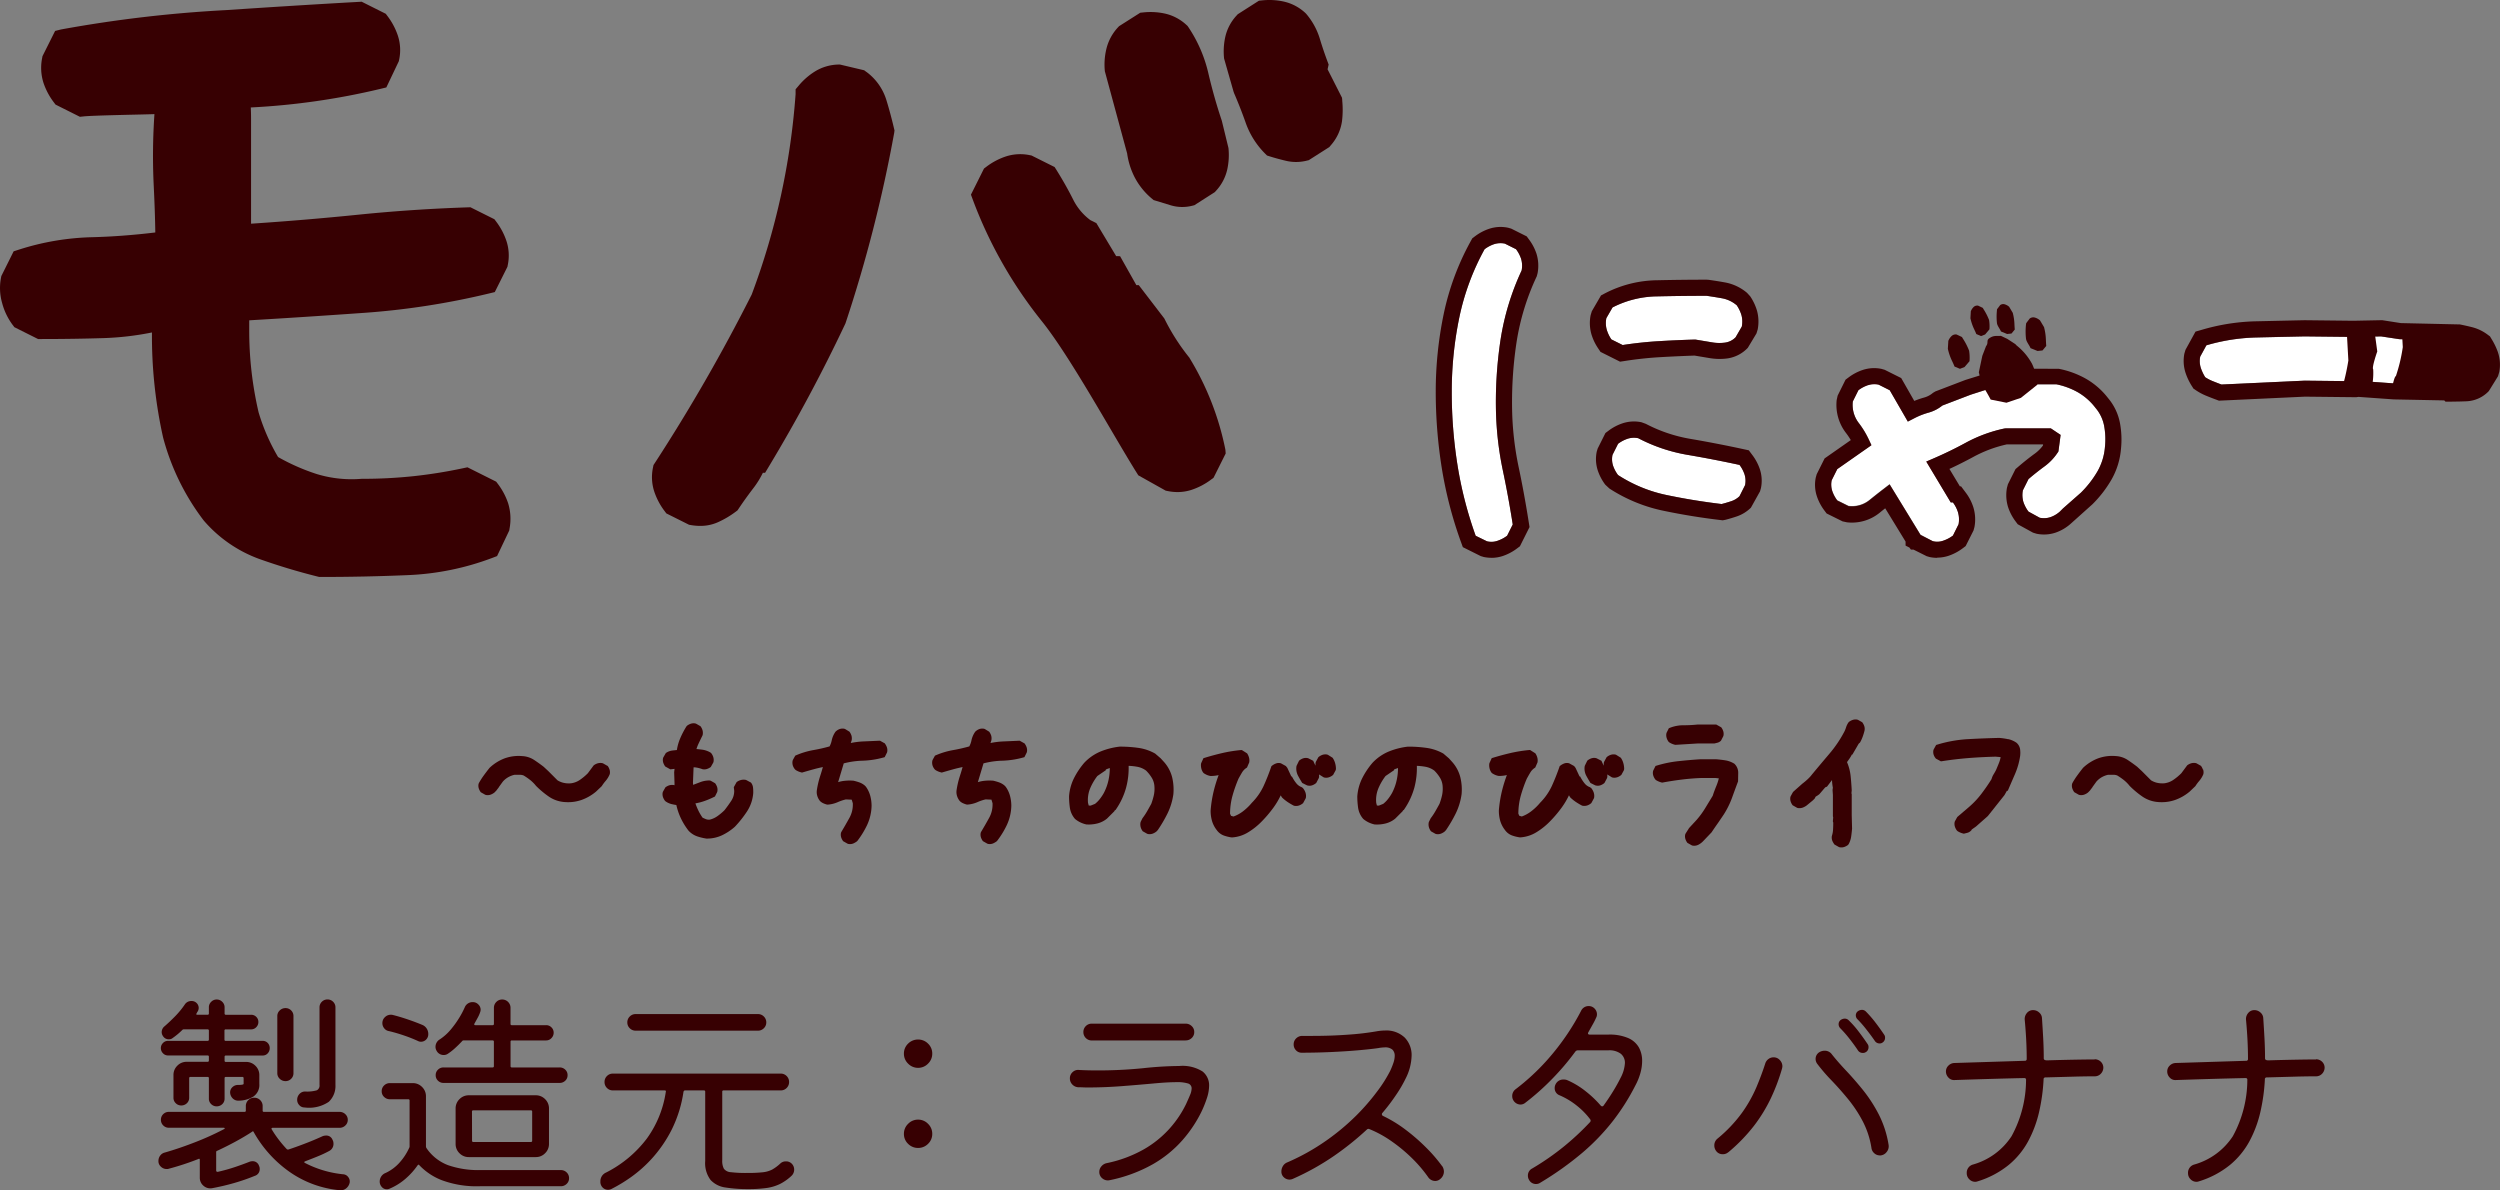 <svg xmlns="http://www.w3.org/2000/svg" xmlns:xlink="http://www.w3.org/1999/xlink" width="158.169" height="75.306" viewBox="0 0 158.169 75.306"><rect x="0" y="0" width="158.169" height="75.306" fill="#808080" stroke="none"/><defs><clipPath id="a"><rect width="158.169" height="53.616" fill="none"/></clipPath></defs><g transform="translate(-870.915 -122.732)"><g transform="translate(870.915 122.732)"><g clip-path="url(#a)"><path d="M112.369,165.3l-.279-.159-.047-.015a.648.648,0,0,0-.31.018.841.841,0,0,0-.234.123l-.371.5a3.457,3.457,0,0,1-.521.432,1.292,1.292,0,0,1-.558.205,1.5,1.5,0,0,1-.487-.039,1.31,1.31,0,0,1-.353-.151l-.578-.58-.3-.279q-.291-.224-.595-.426a1.5,1.5,0,0,0-.752-.247,2.62,2.62,0,0,0-1.119.142,2.87,2.87,0,0,0-.954.6q-.179.224-.359.47a4.654,4.654,0,0,0-.32.5l-.017.046a.564.564,0,0,0,.016.294.817.817,0,0,0,.124.234l.278.158.041.014a.569.569,0,0,0,.294-.016.836.836,0,0,0,.252-.139l.131-.135c.027-.041.06-.085.1-.133a.7.7,0,0,0,.066-.1l.232-.321a1.336,1.336,0,0,1,.354-.286,1.429,1.429,0,0,1,.385-.145h.342a.651.651,0,0,1,.236.043,3.969,3.969,0,0,1,.414.286,2.347,2.347,0,0,1,.372.374,5.838,5.838,0,0,0,.8.67,2.008,2.008,0,0,0,.984.349h0c.081.006.16.01.24.01a2.54,2.54,0,0,0,.849-.14,2.968,2.968,0,0,0,.919-.527l.364-.347a2.588,2.588,0,0,1,.238-.322,1.555,1.555,0,0,0,.27-.441.566.566,0,0,0-.017-.293.842.842,0,0,0-.123-.234" transform="translate(-73.937 -116.845)" fill="#370002"/><path d="M149.912,161.307l-.289-.156-.044-.014a.707.707,0,0,0-.317.016.788.788,0,0,0-.251.126l-.179.321.026.229a1.112,1.112,0,0,1-.184.629c-.135.207-.285.415-.431.6a3.377,3.377,0,0,1-.453.379,1.4,1.4,0,0,1-.468.215.5.5,0,0,1-.241-.023c-.078-.03-.153-.063-.226-.1a3.147,3.147,0,0,1-.271-.461,3.99,3.99,0,0,1-.181-.443,3.469,3.469,0,0,0,.539-.137,5.333,5.333,0,0,0,.65-.274l.048-.024.135-.27.014-.04a.569.569,0,0,0-.015-.294.851.851,0,0,0-.124-.234l-.279-.159-.073-.017a1.641,1.641,0,0,0-.6.11q-.224.088-.44.167l-.01-.13.039-.978a1.129,1.129,0,0,1,.2.018,2.146,2.146,0,0,1,.36.1.553.553,0,0,0,.293-.016.829.829,0,0,0,.235-.123l.158-.28.015-.045a.648.648,0,0,0-.017-.311.816.816,0,0,0-.124-.234l-.046-.042a1.4,1.4,0,0,0-.55-.187c-.114-.014-.228-.027-.342-.038a2.554,2.554,0,0,1,.128-.332q.121-.258.252-.521l.015-.047a.65.65,0,0,0-.017-.309.821.821,0,0,0-.124-.235l-.278-.159-.042-.014a.556.556,0,0,0-.293.017.816.816,0,0,0-.234.124l-.04.043a5.393,5.393,0,0,0-.4.769,3.018,3.018,0,0,0-.205.727l-.27.03a.9.9,0,0,0-.43.162l-.162.281-.014.041a.564.564,0,0,0,.016.294.836.836,0,0,0,.125.235l.322.18.265-.032-.024.222.022.68v.135l-.031-.009a.658.658,0,0,0-.31.017.808.808,0,0,0-.235.125l-.157.278-.014.041a.567.567,0,0,0,.016.294.836.836,0,0,0,.125.235l.035.035a1.127,1.127,0,0,0,.4.181q.141.033.287.055a3.963,3.963,0,0,0,.265.793,4.282,4.282,0,0,0,.505.829,1.357,1.357,0,0,0,.552.362,3.508,3.508,0,0,0,.579.139l.025,0a2.237,2.237,0,0,0,.964-.209,3.477,3.477,0,0,0,.811-.538,6.925,6.925,0,0,0,.764-.962,2.451,2.451,0,0,0,.4-1.183c0-.108,0-.211-.011-.31a.618.618,0,0,0-.135-.344" transform="translate(-102.406 -111.798)" fill="#370002"/><path d="M178.473,159.647l-.317-.177-1.048.046a5.1,5.1,0,0,0-.8.1l.056-.172a.651.651,0,0,0-.017-.311.852.852,0,0,0-.124-.234l-.273-.167-.048-.017a.568.568,0,0,0-.294.017.716.716,0,0,0-.269.172,1.481,1.481,0,0,0-.237.546,1.407,1.407,0,0,1-.136.381,10.2,10.2,0,0,1-1.013.231,4.924,4.924,0,0,0-1.108.332l-.051.022-.149.27-.018.052a.639.639,0,0,0,.017.311.7.7,0,0,0,.143.244l.031.028a1.073,1.073,0,0,0,.171.092,1.273,1.273,0,0,0,.189.063l.044.011.042-.012q.375-.11.738-.209c.178-.049.363-.091.54-.127q-.082.294-.175.581a5.481,5.481,0,0,0-.205.877.832.832,0,0,0,.028.37.923.923,0,0,0,.173.322.713.713,0,0,0,.215.144,1.282,1.282,0,0,0,.216.076l.025.006.025,0a1.9,1.9,0,0,0,.639-.157,3.083,3.083,0,0,1,.513-.173l.371.016.069.224a1.737,1.737,0,0,1-.212.924q-.253.457-.517.9l-.02.053a.571.571,0,0,0,.016.292.836.836,0,0,0,.123.234l.279.159.046.015a.652.652,0,0,0,.113.01.52.52,0,0,0,.213-.044,1.1,1.1,0,0,0,.22-.13l.031-.031a5.613,5.613,0,0,0,.615-1.007,3.035,3.035,0,0,0,.281-1.2,2.481,2.481,0,0,0-.083-.639,1.781,1.781,0,0,0-.279-.584l-.072-.073a1.1,1.1,0,0,0-.337-.195,3.3,3.3,0,0,0-.374-.108,2.993,2.993,0,0,0-.6.011,1.965,1.965,0,0,0-.372.081l.356-1.188a5.267,5.267,0,0,1,1.178-.169,5.542,5.542,0,0,0,1.343-.205l.069-.02.143-.285.014-.04a.568.568,0,0,0-.016-.294.852.852,0,0,0-.124-.234" transform="translate(-122.481 -112.608)" fill="#370002"/><path d="M208.9,159.649l-.318-.178-1.048.046a5.1,5.1,0,0,0-.8.1l.056-.172a.652.652,0,0,0-.016-.311.862.862,0,0,0-.124-.234l-.272-.167-.049-.018a.578.578,0,0,0-.294.017.723.723,0,0,0-.269.172,1.481,1.481,0,0,0-.237.547,1.4,1.4,0,0,1-.136.38,10.177,10.177,0,0,1-1.013.232,4.91,4.91,0,0,0-1.108.331l-.051.022-.149.27-.018.052a.642.642,0,0,0,.017.311.715.715,0,0,0,.143.244l.031.027a1.05,1.05,0,0,0,.171.092,1.232,1.232,0,0,0,.191.063l.043.011.043-.012q.373-.109.736-.209c.178-.048.363-.091.54-.127q-.082.294-.175.581a5.466,5.466,0,0,0-.205.877.831.831,0,0,0,.028.369.92.92,0,0,0,.173.322.7.7,0,0,0,.215.144,1.253,1.253,0,0,0,.215.076l.025.006.025,0a1.906,1.906,0,0,0,.64-.157,3.027,3.027,0,0,1,.514-.173l.37.016.069.224a1.738,1.738,0,0,1-.212.924q-.252.457-.516.9l-.02.051a.573.573,0,0,0,.016.294.854.854,0,0,0,.124.234l.279.159.045.015a.636.636,0,0,0,.113.01.525.525,0,0,0,.213-.044,1.092,1.092,0,0,0,.22-.13l.031-.031a5.518,5.518,0,0,0,.615-1.006,3.037,3.037,0,0,0,.281-1.2,2.481,2.481,0,0,0-.083-.639,1.787,1.787,0,0,0-.279-.584l-.072-.073a1.105,1.105,0,0,0-.337-.195,3.46,3.46,0,0,0-.374-.108,2.994,2.994,0,0,0-.6.012,1.965,1.965,0,0,0-.372.081l.356-1.188a5.26,5.26,0,0,1,1.177-.169,5.539,5.539,0,0,0,1.344-.205l.069-.02.142-.286.014-.04a.567.567,0,0,0-.016-.294.847.847,0,0,0-.123-.234" transform="translate(-144.068 -112.608)" fill="#370002"/><path d="M238.9,163.631l-.221-.243-.349-.3a2.989,2.989,0,0,0-1.075-.362,8.207,8.207,0,0,0-1.145-.078h-.023a4.577,4.577,0,0,0-1.191.3,3,3,0,0,0-1.058.73,4.89,4.89,0,0,0-.646.972,3.028,3.028,0,0,0-.309,1.145,4.951,4.951,0,0,0,.051.719,1.372,1.372,0,0,0,.327.71,1.669,1.669,0,0,0,.319.208,1.726,1.726,0,0,0,.393.139,2.216,2.216,0,0,0,.692-.06,1.556,1.556,0,0,0,.616-.308l.461-.46.046-.077h.03l.048-.071a4.506,4.506,0,0,0,.629-1.364,4.8,4.8,0,0,0,.157-1.367,3.821,3.821,0,0,1,.549.06,1.32,1.32,0,0,1,.556.242,2.379,2.379,0,0,1,.372.475,1.178,1.178,0,0,1,.155.525,1.953,1.953,0,0,1-.041.571,4.3,4.3,0,0,1-.16.532c-.089.161-.176.319-.264.472a4.116,4.116,0,0,1-.292.439l-.11.221-.015.047a.677.677,0,0,0,.017.313.8.8,0,0,0,.125.242l.278.158.041.014a.605.605,0,0,0,.12.012.555.555,0,0,0,.175-.028.837.837,0,0,0,.251-.139l.086-.09a8.8,8.8,0,0,0,.624-1.069,4.024,4.024,0,0,0,.364-1.208,3.329,3.329,0,0,0-.082-1.08,2.325,2.325,0,0,0-.5-.942m-4.756,2.743-.019,0-.044-.168a1.924,1.924,0,0,1,.131-.906,3.514,3.514,0,0,1,.46-.793l.536-.366V164.1a1.3,1.3,0,0,1,.124-.053l.127-.045a3.563,3.563,0,0,1-.077.741,3.277,3.277,0,0,1-.3.839,2.868,2.868,0,0,1-.251.376,1.826,1.826,0,0,1-.306.311l-.279.112a.646.646,0,0,1-.1-.008" transform="translate(-165.246 -115.411)" fill="#370002"/><path d="M284.661,164.54l-.284-.179-.051-.019a.582.582,0,0,0-.311.024.808.808,0,0,0-.245.145l-.161.295-.016.052a.907.907,0,0,0,0,.192c-.045-.082-.087-.169-.125-.258l-.023-.054-.316-.161a.545.545,0,0,0-.33.009.762.762,0,0,0-.252.148l-.152.311-.013.046a.98.98,0,0,0,.1.588q.118.22.242.422l.025.04.285.142.03.012a.573.573,0,0,0,.152.021.5.5,0,0,0,.174-.031.781.781,0,0,0,.245-.146l.162-.308.016-.057a1.2,1.2,0,0,0,0-.174v0l.283.179.051.019a.574.574,0,0,0,.314-.024.79.79,0,0,0,.244-.146l.16-.293.017-.073a1.348,1.348,0,0,0-.056-.389,1.123,1.123,0,0,0-.162-.336" transform="translate(-200.36 -116.604)" fill="#370002"/><path d="M268.05,165.784l-.064-.045a.751.751,0,0,1-.314-.217,2.269,2.269,0,0,1-.253-.372l-.047-.084h-.036l-.254-.546-.091-.115-.309-.171a.488.488,0,0,0-.318.008.892.892,0,0,0-.249.14l-.039.03-.016.046c-.14.41-.3.814-.475,1.2a3.752,3.752,0,0,1-.745,1.068,3.449,3.449,0,0,1-.564.543,2.233,2.233,0,0,1-.6.329l-.155-.043-.062-.132a4.314,4.314,0,0,1,.154-1.14,8.92,8.92,0,0,1,.378-1.075q.109-.2.224-.394a.9.9,0,0,1,.277-.29l.039-.026.14-.322a.686.686,0,0,0-.014-.312.945.945,0,0,0-.12-.261l-.332-.21-.051,0a8.986,8.986,0,0,0-1.17.186c-.373.086-.755.189-1.139.307l-.07.021-.141.31-.014.053a.908.908,0,0,0,.021.29.718.718,0,0,0,.122.264l.04.039a1.428,1.428,0,0,0,.171.095,1,1,0,0,0,.251.076,2.307,2.307,0,0,0,.411-.036c.033-.006.067-.013.1-.021a9.153,9.153,0,0,0-.287.913,7.748,7.748,0,0,0-.22,1.333,2.322,2.322,0,0,0,.089.659,1.749,1.749,0,0,0,.3.576.952.952,0,0,0,.453.345,2.548,2.548,0,0,0,.485.118l.016,0h.017a2.2,2.2,0,0,0,1-.316,4.316,4.316,0,0,0,.827-.648,7.757,7.757,0,0,0,.778-.908,4.815,4.815,0,0,0,.47-.79l.063.108.029.037a2.76,2.76,0,0,0,.353.282q.172.115.368.218l.047.016a.589.589,0,0,0,.311-.024.78.78,0,0,0,.245-.146l.16-.294.016-.048a.676.676,0,0,0-.037-.355.91.91,0,0,0-.168-.275" transform="translate(-185.636 -115.939)" fill="#370002"/><path d="M301.683,163.632l-.22-.243-.349-.3a3,3,0,0,0-1.075-.362,8.2,8.2,0,0,0-1.145-.078h-.023a4.581,4.581,0,0,0-1.191.3,2.988,2.988,0,0,0-1.057.73,4.824,4.824,0,0,0-.646.971,3.055,3.055,0,0,0-.31,1.145,5.077,5.077,0,0,0,.051.72,1.374,1.374,0,0,0,.328.71,1.671,1.671,0,0,0,.318.208,1.718,1.718,0,0,0,.394.139,2.223,2.223,0,0,0,.691-.06,1.553,1.553,0,0,0,.617-.308l.46-.46.046-.077h.03l.048-.072a4.541,4.541,0,0,0,.63-1.364,4.838,4.838,0,0,0,.155-1.367,3.824,3.824,0,0,1,.55.06,1.342,1.342,0,0,1,.556.242,2.4,2.4,0,0,1,.372.475,1.187,1.187,0,0,1,.154.526,1.965,1.965,0,0,1-.04.571,4.3,4.3,0,0,1-.16.532q-.132.242-.264.472a4.112,4.112,0,0,1-.292.439l-.11.221-.015.046a.665.665,0,0,0,.017.316.818.818,0,0,0,.125.241l.278.158.04.014a.62.62,0,0,0,.119.012.555.555,0,0,0,.175-.028.836.836,0,0,0,.252-.139l.086-.09a8.726,8.726,0,0,0,.624-1.07,4.03,4.03,0,0,0,.364-1.207,3.273,3.273,0,0,0-.083-1.08,2.3,2.3,0,0,0-.5-.942m-4.756,2.742-.019,0-.044-.168a1.925,1.925,0,0,1,.132-.907,3.563,3.563,0,0,1,.459-.793l.536-.366V164.1a1.287,1.287,0,0,1,.124-.053l.128-.045a3.615,3.615,0,0,1-.078.741,3.293,3.293,0,0,1-.3.839,2.88,2.88,0,0,1-.251.376,1.866,1.866,0,0,1-.307.311l-.279.112a.659.659,0,0,1-.1-.008" transform="translate(-209.794 -115.411)" fill="#370002"/><path d="M347.445,164.541l-.284-.179-.051-.019a.6.6,0,0,0-.312.024.8.8,0,0,0-.244.145l-.16.294-.017.052a.9.9,0,0,0,0,.192,2.841,2.841,0,0,1-.125-.258l-.023-.054-.316-.161a.541.541,0,0,0-.33.009.775.775,0,0,0-.252.147l-.152.312-.013.046a.978.978,0,0,0,.1.589c.079.147.16.287.243.422l.025.04.284.142.03.012a.571.571,0,0,0,.152.021.5.5,0,0,0,.174-.031.776.776,0,0,0,.245-.146l.162-.306.016-.058a1.145,1.145,0,0,0,0-.174l0,0,.283.178.051.019a.591.591,0,0,0,.312-.024.78.78,0,0,0,.245-.146l.16-.293.017-.073a1.359,1.359,0,0,0-.056-.389,1.124,1.124,0,0,0-.162-.336" transform="translate(-244.908 -116.605)" fill="#370002"/><path d="M330.834,165.783l-.064-.044a.746.746,0,0,1-.314-.218,2.246,2.246,0,0,1-.252-.371l-.047-.085h-.036l-.254-.546-.09-.115-.309-.171a.5.5,0,0,0-.319.008.936.936,0,0,0-.247.14l-.039.03-.015.046c-.139.405-.3.809-.476,1.2a3.751,3.751,0,0,1-.745,1.068,3.4,3.4,0,0,1-.565.543,2.221,2.221,0,0,1-.595.328l-.156-.043-.062-.132a4.341,4.341,0,0,1,.153-1.139,9.008,9.008,0,0,1,.379-1.075c.072-.132.147-.263.224-.394a.91.91,0,0,1,.277-.29l.037-.026.141-.323a.687.687,0,0,0-.014-.312.941.941,0,0,0-.121-.261l-.332-.21-.051,0a9.072,9.072,0,0,0-1.171.186c-.372.086-.755.189-1.138.307l-.07.021-.141.31-.014.052a.868.868,0,0,0,.02.291.722.722,0,0,0,.122.265l.04.038a1.394,1.394,0,0,0,.171.095,1,1,0,0,0,.251.076,2.279,2.279,0,0,0,.41-.036c.034-.006.067-.013.1-.021a9.305,9.305,0,0,0-.287.913,7.764,7.764,0,0,0-.22,1.333,2.367,2.367,0,0,0,.089.659,1.742,1.742,0,0,0,.3.575.949.949,0,0,0,.454.345,2.516,2.516,0,0,0,.484.118l.017,0h.017a2.208,2.208,0,0,0,1-.316,4.338,4.338,0,0,0,.826-.648,7.722,7.722,0,0,0,.778-.908,4.91,4.91,0,0,0,.471-.791l.063.109.029.037a2.84,2.84,0,0,0,.353.282c.115.076.236.149.367.218l.047.016a.611.611,0,0,0,.312-.024.786.786,0,0,0,.244-.146l.16-.294.016-.048a.68.68,0,0,0-.037-.356.924.924,0,0,0-.168-.275" transform="translate(-230.186 -115.939)" fill="#370002"/><path d="M363.1,158.907l.04.038a1.06,1.06,0,0,0,.17.091,1.18,1.18,0,0,0,.191.064l.024.006,1.451-.089,1.034,0,.177-.044a.493.493,0,0,0,.23-.132l.143-.277.013-.039a.57.57,0,0,0-.016-.292.826.826,0,0,0-.124-.235l-.313-.176h-1.2a8.25,8.25,0,0,1-.856.044,2.323,2.323,0,0,0-.89.167l-.057.023-.138.276-.014.041a.587.587,0,0,0,.016.3.793.793,0,0,0,.124.243" transform="translate(-257.534 -111.981)" fill="#370002"/><path d="M365.22,165.677a1.533,1.533,0,0,0-.593-.222c-.2-.03-.391-.053-.6-.068h-.938c-.477.03-.955.071-1.421.122a7.34,7.34,0,0,0-1.378.283l-.066.021-.142.283-.014.042a.571.571,0,0,0,.017.293.816.816,0,0,0,.124.234l.04.038a1.048,1.048,0,0,0,.171.091,1.272,1.272,0,0,0,.189.064l.034.008.036-.006c.389-.072.795-.135,1.205-.186s.824-.084,1.239-.1h.888l.218.024a3.193,3.193,0,0,1-.152.468c-.09.218-.173.438-.232.629l-.486.8a5.321,5.321,0,0,1-.533.726l-.481.521-.222.353-.022.056a.57.57,0,0,0,.016.292.832.832,0,0,0,.124.235l.278.158.05.016a.648.648,0,0,0,.1.008.581.581,0,0,0,.28-.07,1.181,1.181,0,0,0,.269-.2l.551-.577q.2-.3.4-.583c.132-.192.258-.377.379-.558a5.37,5.37,0,0,0,.513-1.037q.187-.518.385-1.047l.01-.544a.775.775,0,0,0-.2-.527Z" transform="translate(-255.483 -117.352)" fill="#370002"/><path d="M394.55,156.909l-.278-.158-.042-.014a.578.578,0,0,0-.294.017.825.825,0,0,0-.234.123l-.038.04a1.217,1.217,0,0,0-.152.318,1.748,1.748,0,0,1-.1.25,7.561,7.561,0,0,1-.93,1.384c-.368.435-.737.873-1.11,1.321a2.368,2.368,0,0,1-.28.31,4.343,4.343,0,0,1-.346.291l-.587.522-.15.272-.014.041a.568.568,0,0,0,.016.294.831.831,0,0,0,.124.234l.278.159.047.015a.615.615,0,0,0,.33-.032,1.041,1.041,0,0,0,.244-.138l.385-.318.11-.11.061-.118.226-.148.382-.443.112-.046.317-.418c0,.012,0,.024,0,.036a3.184,3.184,0,0,0,.053.45l-.02.139.022.32v1.348l.018.072-.02.257.024.073q0,.205-.011.424a1.586,1.586,0,0,1-.075.417.561.561,0,0,0,.034.325,1.126,1.126,0,0,0,.13.22l.278.158.041.014a.61.61,0,0,0,.12.012.547.547,0,0,0,.175-.028.838.838,0,0,0,.234-.123l.046-.052a1.412,1.412,0,0,0,.162-.487c.023-.158.042-.318.057-.5l-.022-.846v-1.325l-.017-.069.017-.182q-.022-.446-.067-.881a3.034,3.034,0,0,0-.21-.852l-.021-.052c.04-.06.081-.118.123-.175a2.176,2.176,0,0,0,.182-.3h.033l.4-.689.086-.079a2.378,2.378,0,0,0,.166-.362,3.756,3.756,0,0,0,.117-.382.57.57,0,0,0-.016-.295.855.855,0,0,0-.124-.234" transform="translate(-276.719 -111.207)" fill="#370002"/><path d="M425.866,160.827a4.2,4.2,0,0,0-.557-.081c-.655.015-1.323.041-1.983.078a8.166,8.166,0,0,0-1.95.349l-.063.019-.154.279-.017.047a.586.586,0,0,0,.015.294.719.719,0,0,0,.144.245l.317.172.052-.008c.552-.087,1.12-.154,1.688-.2s1.149-.073,1.717-.089l.319.029a1.725,1.725,0,0,1-.092.334c-.065.167-.134.33-.2.484-.042.084-.092.172-.148.263a1.143,1.143,0,0,0-.135.31c-.175.286-.384.59-.618.9a5.41,5.41,0,0,1-.8.857l-.75.641-.15.272-.015.04a.591.591,0,0,0,.015.3.819.819,0,0,0,.126.242l.039.037a1.038,1.038,0,0,0,.169.091,1.2,1.2,0,0,0,.192.064l.039.01.216-.054a.49.49,0,0,0,.23-.132l.048-.048v-.027l.275-.193.751-.664,1.051-1.324.152-.27h.055l.043-.1q.2-.464.42-.971a4.581,4.581,0,0,0,.321-1.129,1.7,1.7,0,0,0,0-.413.683.683,0,0,0-.223-.424,1.475,1.475,0,0,0-.534-.235" transform="translate(-298.819 -114.06)" fill="#370002"/><path d="M459.614,165.532a.836.836,0,0,0-.123-.234l-.279-.159-.047-.015a.649.649,0,0,0-.311.018.838.838,0,0,0-.233.123l-.371.5a3.446,3.446,0,0,1-.522.432,1.293,1.293,0,0,1-.557.205,1.5,1.5,0,0,1-.487-.039,1.3,1.3,0,0,1-.353-.151l-.578-.58-.3-.279q-.292-.224-.595-.426a1.5,1.5,0,0,0-.752-.247,2.62,2.62,0,0,0-1.118.142,2.866,2.866,0,0,0-.954.6c-.12.149-.239.306-.359.47a4.75,4.75,0,0,0-.32.5l-.017.046a.561.561,0,0,0,.016.294.831.831,0,0,0,.124.234l.278.158.041.014a.563.563,0,0,0,.3-.016.839.839,0,0,0,.251-.139l.131-.135c.027-.041.06-.085.1-.133a.644.644,0,0,0,.066-.1l.231-.32a1.347,1.347,0,0,1,.353-.286,1.432,1.432,0,0,1,.386-.145h.342a.658.658,0,0,1,.237.043,4.094,4.094,0,0,1,.414.287,2.312,2.312,0,0,1,.372.374,5.818,5.818,0,0,0,.8.67,2.009,2.009,0,0,0,.985.349h0c.08.006.16.01.239.01a2.527,2.527,0,0,0,.85-.14,2.967,2.967,0,0,0,.919-.527l.364-.347a2.585,2.585,0,0,1,.238-.322,1.571,1.571,0,0,0,.269-.44.571.571,0,0,0-.016-.293" transform="translate(-320.242 -116.845)" fill="#370002"/><path d="M31.513,30.9l-.12-.16-1.819-.91-.29.062a30.582,30.582,0,0,1-3.119.5,30.5,30.5,0,0,1-3.23.167h-.057a7.569,7.569,0,0,1-2.834-.3,13.11,13.11,0,0,1-2.451-1.078,12.713,12.713,0,0,1-1.231-2.823,22.761,22.761,0,0,1-.594-5.252v-.574c2.4-.14,4.826-.3,7.228-.47a48.3,48.3,0,0,0,7.925-1.224l.383-.093.8-1.6.022-.112a2.938,2.938,0,0,0-.085-1.522,4.286,4.286,0,0,0-.64-1.213l-.12-.161-1.517-.758-.215.007c-2.305.077-4.617.233-6.87.462s-4.515.419-6.755.568h-.04V7.875c0-.313-.006-.581-.017-.809l.074-.005A44.869,44.869,0,0,0,24.05,5.893l.392-.095.791-1.661.021-.1a2.931,2.931,0,0,0-.084-1.522A4.276,4.276,0,0,0,24.528,1.3l-.12-.161L22.883.375l-.225.012C19.9.541,17.127.715,14.4.9A81.939,81.939,0,0,0,3.865,2.129l-.378.094-.8,1.6-.021.118A3.123,3.123,0,0,0,2.752,5.51a4.278,4.278,0,0,0,.641,1.213l.12.16,1.544.773L5.3,7.63c.671-.069,3.9-.118,4.471-.144a38.785,38.785,0,0,0-.052,4.381c.058,1.171.094,2.211.107,3.106-1.382.167-2.716.267-3.977.3a16.4,16.4,0,0,0-4.648.785l-.338.109L.085,17.729l-.022.11a3.43,3.43,0,0,0,.07,1.592,4.041,4.041,0,0,0,.655,1.374l.12.16,1.5.751h.2c1.348,0,2.666-.019,3.919-.058A18.38,18.38,0,0,0,9.614,21.3a29.462,29.462,0,0,0,.706,6.65,14.97,14.97,0,0,0,2.547,5.218l.044.054a8.442,8.442,0,0,0,3.5,2.411c1.2.426,2.438.8,3.685,1.111l.1.025h.1c1.85,0,3.692-.039,5.474-.115a17.058,17.058,0,0,0,5.361-1.085l.317-.121.77-1.617.019-.118a3.336,3.336,0,0,0-.089-1.608,4.287,4.287,0,0,0-.641-1.213" transform="translate(0 -0.266)" fill="#370002"/><path d="M274.071,6.342l-.016-.157-.913-1.8.067-.3-.087-.235c-.164-.442-.32-.9-.464-1.377A4.406,4.406,0,0,0,271.8.888l-.074-.076A2.948,2.948,0,0,0,270.375.1,4.261,4.261,0,0,0,269,.024l-.2.02L267.459.9l-.076.084a2.933,2.933,0,0,0-.713,1.348,4.281,4.281,0,0,0-.076,1.371l.6,2.1.036.1c.249.574.491,1.189.718,1.827a5.2,5.2,0,0,0,1.214,1.961l.149.149.2.062c.315.1.64.185.964.264a2.776,2.776,0,0,0,1.344,0l.134-.033,1.3-.829.083-.1a2.925,2.925,0,0,0,.718-1.536,5.933,5.933,0,0,0,.013-1.318" transform="translate(-189.149 0)" fill="#370002"/><path d="M248.445,11.2l-.412-1.69-.019-.066c-.31-.919-.587-1.9-.824-2.9a8.8,8.8,0,0,0-1.278-2.982l-.056-.08-.072-.066a2.948,2.948,0,0,0-1.347-.712,4.276,4.276,0,0,0-1.371-.076l-.2.02-1.344.854-.076.083a3.044,3.044,0,0,0-.725,1.36,4.185,4.185,0,0,0-.094,1.409l1.41,5.2a4.708,4.708,0,0,0,.495,1.543,4.409,4.409,0,0,0,1.042,1.289l.134.114,1.071.327a2.54,2.54,0,0,0,1.376.033l.133-.033L247.581,14l.077-.084a2.94,2.94,0,0,0,.712-1.348,4.294,4.294,0,0,0,.076-1.369" transform="translate(-170.725 -1.843)" fill="#370002"/><path d="M225.345,46.467a13.3,13.3,0,0,1-1.561-2.422l-.036-.073-1.62-2.113h-.152l-1.03-1.832H220.7l-1.254-2.091-.379-.189A3.638,3.638,0,0,1,218,36.488c-.316-.631-.676-1.271-1.069-1.9l-.126-.2-1.461-.73-.112-.022a2.949,2.949,0,0,0-1.521.085,4.278,4.278,0,0,0-1.214.642l-.16.12-.826,1.653.128.345a27.735,27.735,0,0,0,4.369,7.676c1.8,2.249,4.47,7.141,5.975,9.55l.115.184,1.736.972.13.026a3.1,3.1,0,0,0,.616.063,2.86,2.86,0,0,0,.908-.147,4.3,4.3,0,0,0,1.213-.64l.161-.121.766-1.533-.017-.232a17.829,17.829,0,0,0-2.269-5.808" transform="translate(-150.082 -23.82)" fill="#370002"/><path d="M155.6,14.534l-.142-.107-1.529-.362-.114,0a2.947,2.947,0,0,0-1.462.43,4.267,4.267,0,0,0-1.035.9l-.2.235v.306a45.31,45.31,0,0,1-2.777,12.68,112.5,112.5,0,0,1-6.121,10.647l-.092.139-.033.164a2.929,2.929,0,0,0,.084,1.523,4.284,4.284,0,0,0,.642,1.214l.12.16,1.437.719.125.021a3.5,3.5,0,0,0,.579.05,2.7,2.7,0,0,0,1.106-.225,5.883,5.883,0,0,0,1.138-.669l.117-.087.081-.121c.29-.435.6-.862.91-1.268a5.628,5.628,0,0,0,.613-.987h.14l.247-.411a101.255,101.255,0,0,0,4.84-9.045,88.014,88.014,0,0,0,3.083-12.056l.019-.15-.035-.148c-.141-.6-.3-1.193-.477-1.769a3.486,3.486,0,0,0-1.267-1.789" transform="translate(-100.783 -9.981)" fill="#370002"/><path d="M351.551,97.692h0a9.01,9.01,0,0,0,3.1,1.269c1.12.234,2.28.423,3.448.563h0c.189-.047.39-.107.6-.176a1.345,1.345,0,0,0,.533-.32h0l.352-.7a1.354,1.354,0,0,0-.034-.68,2.112,2.112,0,0,0-.319-.6l-.007,0c-1.07-.232-2.171-.446-3.273-.634a10.514,10.514,0,0,1-3.126-1.054h0a1.293,1.293,0,0,0-.676.035,2.1,2.1,0,0,0-.6.318l0,0-.352.7a1.337,1.337,0,0,0,.033.68,2.153,2.153,0,0,0,.319.6Z" transform="translate(-249.178 -67.636)" fill="#fff"/><path d="M350.17,67.176l.711.355h0c.748-.116,1.522-.2,2.3-.246.762-.045,1.52-.08,2.252-.1h.051l1.053.176a2.7,2.7,0,0,0,.815.017,1.14,1.14,0,0,0,.674-.337l.392-.677a1.607,1.607,0,0,0-.018-.711,2.253,2.253,0,0,0-.3-.635v0a1.979,1.979,0,0,0-.922-.443c-.322-.058-.653-.111-.985-.159h-.036c-.978,0-2.026.013-3.079.036a6.333,6.333,0,0,0-2.838.7l0,0-.391.677a1.573,1.573,0,0,0,.018.708,2.249,2.249,0,0,0,.3.638Z" transform="translate(-248.218 -45.702)" fill="#fff"/><path d="M318.48,71.81a1.155,1.155,0,0,0,.678-.034,2.118,2.118,0,0,0,.6-.319h0l.355-.71v0c-.186-1.19-.4-2.35-.633-3.45a20.531,20.531,0,0,1-.422-3.475,26.362,26.362,0,0,1,.281-4.751,16.209,16.209,0,0,1,1.336-4.394v0a1.553,1.553,0,0,0-.036-.746,2.174,2.174,0,0,0-.318-.6l0,0-.706-.353a1.338,1.338,0,0,0-.68.034,2.086,2.086,0,0,0-.6.318l-.006.006a15.48,15.48,0,0,0-1.6,4.329,23.074,23.074,0,0,0-.475,4.681,29.4,29.4,0,0,0,.369,4.68,24.712,24.712,0,0,0,1.144,4.435v0Z" transform="translate(-224.405 -37.564)" fill="#fff"/><path d="M405.322,93.639A1.125,1.125,0,0,0,406,93.6a2.141,2.141,0,0,0,.6-.319h0l.354-.71a1.647,1.647,0,0,0-.036-.763,2.056,2.056,0,0,0-.318-.619l0-.006h-.14L404.913,88.6l.531-.23c.666-.289,1.328-.612,1.967-.961a9.133,9.133,0,0,1,2.439-.9l.107-.012h2.826l.622.416-.14,1.048-.067.1a3.384,3.384,0,0,1-.807.84c-.355.261-.7.533-1.02.809l0,0-.354.708a1.554,1.554,0,0,0,.035.746,2.156,2.156,0,0,0,.319.6l0,0,.709.389a1.3,1.3,0,0,0,.676-.035,1.773,1.773,0,0,0,.6-.354l.2-.2,1.136-1a6.444,6.444,0,0,0,1.041-1.34,3.7,3.7,0,0,0,.476-1.545,4.658,4.658,0,0,0-.053-1.349,2.447,2.447,0,0,0-.542-1.124,3.765,3.765,0,0,0-1.135-1,4.643,4.643,0,0,0-1.34-.494h-3.382l-2.043.657-1.792.686a2.417,2.417,0,0,1-.881.451,4.629,4.629,0,0,0-.871.342l-.432.223-1.145-2.005-.7-.353a1.357,1.357,0,0,0-.681.034,2.119,2.119,0,0,0-.6.318l0,0-.355.713a1.887,1.887,0,0,0,.389,1.378,5.584,5.584,0,0,1,.609,1l.182.387-2.162,1.513-.353.705a1.33,1.33,0,0,0,.034.679,2.107,2.107,0,0,0,.319.6l0,0,.71.354a1.757,1.757,0,0,0,1.346-.39c.271-.219.542-.434.809-.639l.447-.343,1.954,3.194Z" transform="translate(-283.037 -59.394)" fill="#fff"/><path d="M495.147,76.375h.006c.289,0,.573-.005.843-.017a1.022,1.022,0,0,0,.714-.3l.426-.711a1.494,1.494,0,0,0-.054-.763h0a3.348,3.348,0,0,0-.3-.616l0,0a1.776,1.776,0,0,0-.64-.3c-.218-.054-.44-.1-.658-.149l-3.67-.079-1.159-.176-1.744.035-3.093-.035c-1.109.024-2.165.047-3.15.071a12.115,12.115,0,0,0-3.064.493h0l-.391.715a1.419,1.419,0,0,0,.036.707,2.818,2.818,0,0,0,.283.6l.005,0a2.59,2.59,0,0,0,.476.247c.177.071.358.141.545.211h0l5.264-.245,3.147.035.014-.008.2-.018,2.32.166,3.583.07Z" transform="translate(-340.007 -51.978)" fill="#fff"/><path d="M355.684,98.076l-.188-.023c-1.2-.143-2.386-.337-3.535-.577a10.023,10.023,0,0,1-3.446-1.412l-.261-.243a3.139,3.139,0,0,1-.471-.89,2.316,2.316,0,0,1-.069-1.2l.058-.195.492-.984.194-.145a3.108,3.108,0,0,1,.889-.469,2.3,2.3,0,0,1,1.194-.068l.276.1a9.512,9.512,0,0,0,2.826.953c1.118.191,2.233.407,3.317.642l.375.081.23.307a3.152,3.152,0,0,1,.469.889,2.313,2.313,0,0,1,.068,1.2l-.057.2-.576,1.033a2.345,2.345,0,0,1-.929.565c-.235.078-.462.145-.674.2Zm-6.618-2.863h0a9.01,9.01,0,0,0,3.1,1.269c1.12.234,2.28.423,3.448.563h0c.189-.047.39-.107.6-.176a1.345,1.345,0,0,0,.533-.32h0l.352-.7a1.354,1.354,0,0,0-.034-.68,2.112,2.112,0,0,0-.319-.6l-.007,0c-1.07-.232-2.171-.446-3.273-.634a10.514,10.514,0,0,1-3.126-1.054h0a1.293,1.293,0,0,0-.676.035,2.1,2.1,0,0,0-.6.318l0,0-.352.7a1.337,1.337,0,0,0,.033.68,2.151,2.151,0,0,0,.319.6Z" transform="translate(-246.692 -65.156)" fill="#370002"/><path d="M348.238,66.108,347,65.488l-.152-.227a3.245,3.245,0,0,1-.435-.931,2.585,2.585,0,0,1-.038-1.162l.076-.252.581-1,.261-.138a7.337,7.337,0,0,1,3.288-.822c1.062-.024,2.117-.036,3.136-.036l.108.006c.381.053.724.109,1.056.168a2.98,2.98,0,0,1,1.392.661l.2.22a3.274,3.274,0,0,1,.434.927,2.621,2.621,0,0,1,.039,1.162l-.077.254-.549.912a2.2,2.2,0,0,1-1.3.673,3.762,3.762,0,0,1-1.118-.022l-.953-.159c-.709.024-1.44.058-2.175.1s-1.491.124-2.206.236Zm-.547-1.408.711.355h0c.748-.116,1.522-.2,2.3-.246.762-.045,1.52-.08,2.252-.1h.051l1.053.176a2.7,2.7,0,0,0,.815.017,1.14,1.14,0,0,0,.674-.337l.392-.677a1.608,1.608,0,0,0-.018-.711,2.254,2.254,0,0,0-.3-.635v0a1.979,1.979,0,0,0-.922-.443c-.322-.058-.654-.111-.985-.159h-.036c-.978,0-2.026.013-3.079.036a6.333,6.333,0,0,0-2.838.7l0,0-.391.677a1.573,1.573,0,0,0,.018.708,2.25,2.25,0,0,0,.3.638Z" transform="translate(-245.74 -43.225)" fill="#370002"/><path d="M316.281,70.368a2.432,2.432,0,0,1-.478-.049l-.195-.058-1.133-.566-.14-.386a25.828,25.828,0,0,1-1.192-4.618,30.545,30.545,0,0,1-.382-4.842,24.081,24.081,0,0,1,.5-4.887,16.5,16.5,0,0,1,1.707-4.614l.107-.194.177-.132a3.114,3.114,0,0,1,.889-.469,2.3,2.3,0,0,1,1.194-.068l.2.057.982.491.147.2a3.168,3.168,0,0,1,.468.888,2.556,2.556,0,0,1,.074,1.232l-.053.205a15.261,15.261,0,0,0-1.281,4.18A25.375,25.375,0,0,0,317.6,61.3a19.592,19.592,0,0,0,.4,3.3c.238,1.119.454,2.3.643,3.5l.052.324-.609,1.216-.194.146a3.152,3.152,0,0,1-.89.469,2.266,2.266,0,0,1-.718.116M316,69.323a1.155,1.155,0,0,0,.678-.034,2.116,2.116,0,0,0,.6-.319h0l.355-.71v0c-.186-1.19-.4-2.35-.633-3.45a20.534,20.534,0,0,1-.422-3.475,26.368,26.368,0,0,1,.281-4.751,16.21,16.21,0,0,1,1.336-4.394v0a1.553,1.553,0,0,0-.036-.746,2.176,2.176,0,0,0-.318-.6l0,0-.706-.353a1.338,1.338,0,0,0-.68.034,2.086,2.086,0,0,0-.6.318l-.006.006a15.481,15.481,0,0,0-1.6,4.329,23.074,23.074,0,0,0-.475,4.681,29.4,29.4,0,0,0,.369,4.68,24.714,24.714,0,0,0,1.144,4.435v0Z" transform="translate(-221.925 -35.078)" fill="#370002"/><path d="M403.119,92.2a2.408,2.408,0,0,1-.48-.049l-.195-.057-.829-.415h-.166l-.094-.13-.244-.123v-.255l-1.289-2.106q-.171.135-.341.274a2.776,2.776,0,0,1-2.08.613l-.277-.06-1.008-.5-.146-.194a3.145,3.145,0,0,1-.469-.89,2.29,2.29,0,0,1-.069-1.2l.057-.2.5-1,1.657-1.159a4.663,4.663,0,0,0-.3-.445,2.9,2.9,0,0,1-.594-2.089l.061-.278.5-1.009.195-.146a3.15,3.15,0,0,1,.889-.469,2.3,2.3,0,0,1,1.194-.068l.2.058,1.044.522.826,1.446a5.657,5.657,0,0,1,.622-.213,1.454,1.454,0,0,0,.565-.3l.148-.088,1.9-.726,2.3-.715,3.61.01a5.722,5.722,0,0,1,1.687.613,4.745,4.745,0,0,1,1.43,1.242,3.424,3.424,0,0,1,.75,1.57,5.63,5.63,0,0,1,.067,1.636,4.7,4.7,0,0,1-.607,1.958,7.455,7.455,0,0,1-1.2,1.552l-1.363,1.221a2.8,2.8,0,0,1-.974.575,2.3,2.3,0,0,1-1.2.068l-.222-.068-.968-.532-.133-.178A3.126,3.126,0,0,1,407.6,89a2.542,2.542,0,0,1-.074-1.234l.059-.221.48-.96.158-.135c.34-.292.7-.581,1.08-.857a2.39,2.39,0,0,0,.5-.5l.009-.073h-2.289a8.1,8.1,0,0,0-2.115.789c-.5.271-1.007.528-1.523.765l.662,1.1h.073l.308.412a3.051,3.051,0,0,1,.474.923,2.628,2.628,0,0,1,.069,1.233l-.059.222-.5.991-.194.146a3.152,3.152,0,0,1-.889.469,2.268,2.268,0,0,1-.719.116m-.282-1.045a1.125,1.125,0,0,0,.679-.034,2.141,2.141,0,0,0,.6-.319h0l.354-.71a1.647,1.647,0,0,0-.036-.763,2.057,2.057,0,0,0-.318-.619l0-.006h-.14l-1.549-2.583.531-.23c.666-.289,1.328-.612,1.967-.961a9.133,9.133,0,0,1,2.439-.9l.107-.012H410.3l.622.416-.14,1.048-.067.1a3.383,3.383,0,0,1-.807.84c-.355.261-.7.533-1.02.809l0,0-.354.708a1.555,1.555,0,0,0,.035.746,2.154,2.154,0,0,0,.319.6l0,0,.709.389a1.3,1.3,0,0,0,.676-.035,1.773,1.773,0,0,0,.6-.354l.2-.2,1.136-1a6.442,6.442,0,0,0,1.041-1.34,3.7,3.7,0,0,0,.476-1.545,4.656,4.656,0,0,0-.053-1.349,2.445,2.445,0,0,0-.542-1.124,3.764,3.764,0,0,0-1.135-1,4.643,4.643,0,0,0-1.34-.494h-3.382l-2.043.657-1.792.686a2.418,2.418,0,0,1-.881.451,4.63,4.63,0,0,0-.871.342l-.432.223L400.109,81.6l-.7-.353a1.357,1.357,0,0,0-.681.034,2.119,2.119,0,0,0-.6.318l0,0-.355.713a1.888,1.888,0,0,0,.389,1.378,5.587,5.587,0,0,1,.609,1l.182.387-2.162,1.513-.353.705a1.33,1.33,0,0,0,.034.679,2.11,2.11,0,0,0,.319.6l0,0,.71.354a1.757,1.757,0,0,0,1.346-.39c.271-.219.542-.434.809-.639l.447-.343,1.954,3.194Z" transform="translate(-280.55 -56.906)" fill="#370002"/><path d="M433.483,73.795l-.108-.112-.507-.33-.4-.189c-.331.012-.457-.031-.72.139-.234.151-.042.285-.224.515l-.235.61-.22,1.041.03.124c.118.481.05.463.279.836.178.29.273.448.439.765l1,.2.916-.31,1.037-.828a3.566,3.566,0,0,0-.336-1.326,3.769,3.769,0,0,0-.951-1.139" transform="translate(-305.873 -51.914)" fill="#370002"/><path d="M425.24,73.056,425.2,73l-.34-.16-.023,0a.372.372,0,0,0-.287.1.819.819,0,0,0-.185.258l-.022.045-.03.506.015.063a3.43,3.43,0,0,0,.229.659c.072.151.11.233.179.4l.342.143.293-.115.312-.366a2.778,2.778,0,0,0-.026-.667,4.1,4.1,0,0,0-.416-.8" transform="translate(-301.077 -51.68)" fill="#370002"/><path d="M430.045,66.758l-.036-.053-.3-.143h-.02a.325.325,0,0,0-.253.087.729.729,0,0,0-.162.229l-.019.04-.025.449.014.056a3.108,3.108,0,0,0,.2.586c.063.134.1.207.158.353l.3.128.258-.1.273-.325a2.47,2.47,0,0,0-.024-.592,3.673,3.673,0,0,0-.368-.711" transform="translate(-304.566 -47.228)" fill="#370002"/><path d="M441.3,69.574l.008-.072.227-.3.02-.012a.373.373,0,0,1,.3-.046.831.831,0,0,1,.284.143l.04.03.26.434.015.063a3.455,3.455,0,0,1,.1.691c.006.167.01.257.025.435l-.237.285-.313.034-.446-.18c-.08-.2-.264-.4-.286-.6a4.082,4.082,0,0,1,0-.9" transform="translate(-313.117 -49.053)" fill="#370002"/><path d="M434.949,66.633l.007-.064.2-.265.017-.011a.325.325,0,0,1,.264-.04.726.726,0,0,1,.25.128l.035.027.23.387.014.056a3.105,3.105,0,0,1,.091.614c.006.148.01.229.023.386l-.208.253-.275.029-.392-.161c-.071-.18-.233-.354-.253-.536a3.675,3.675,0,0,1,0-.8" transform="translate(-308.61 -47.002)" fill="#370002"/><path d="M492.674,74.907h-.425l-.079-.079-3.2-.064-2.229-.159-.141.021-3.242-.036-5.443.255-.2-.075c-.2-.073-.384-.146-.567-.22a3.589,3.589,0,0,1-.663-.345l-.183-.123-.117-.185a3.8,3.8,0,0,1-.386-.82,2.421,2.421,0,0,1-.071-1.214l.07-.236.634-1.152.41-.118a13.146,13.146,0,0,1,3.321-.532q1.48-.034,3.169-.071l3.093.035,1.816-.037,1.18.184,3.738.085c.247.05.5.106.748.168a2.776,2.776,0,0,1,1,.474l.155.115.1.166a4.316,4.316,0,0,1,.39.8,2.486,2.486,0,0,1,.1,1.279l-.082.276-.581.939a2.061,2.061,0,0,1-1.435.646c-.283.012-.581.019-.886.019m-.006-1.015h.006c.289,0,.573-.005.843-.017a1.022,1.022,0,0,0,.714-.3l.425-.711a1.494,1.494,0,0,0-.054-.763h0a3.346,3.346,0,0,0-.3-.616l0,0a1.776,1.776,0,0,0-.64-.3c-.218-.054-.44-.1-.658-.149l-3.67-.079-1.159-.176-1.744.035-3.093-.035c-1.109.024-2.165.047-3.15.071a12.114,12.114,0,0,0-3.064.493h0l-.391.715a1.419,1.419,0,0,0,.036.708,2.819,2.819,0,0,0,.283.6l.005,0a2.589,2.589,0,0,0,.476.247c.177.071.358.141.545.211h0l5.264-.245,3.147.035.014-.008.2-.018,2.32.166,3.583.07Z" transform="translate(-337.527 -49.495)" fill="#370002"/><path d="M512.122,74.1c-.1-.109.258-1.128.258-1.128l-.194-1.436-.23-.036-1.516.031.111,2.012a13.726,13.726,0,0,1-.412,1.812l.213,0,.056-.028,1.574.112a4.189,4.189,0,0,0,.14-1.343" transform="translate(-361.976 -50.737)" fill="#370002"/><path d="M527.173,73.6a3.885,3.885,0,0,0-.345-.71l-.052-.083-.078-.059a2.293,2.293,0,0,0-.82-.387c-.241-.06-.485-.115-.726-.163l-3.568-.077.056,1.017a10.377,10.377,0,0,1-.437,1.836c-.091,0-.229.649-.289.951l.159.011,3.405.067.075.074h.215c.3,0,.588-.006.865-.018a1.526,1.526,0,0,0,1.05-.451l.046-.046.506-.843.016-.1a1.991,1.991,0,0,0-.078-1.022" transform="translate(-369.621 -51.177)" fill="#370002"/></g></g><path d="M1.54-8.666H4.046A.074.074,0,0,0,4.13-8.75v-.56a.074.074,0,0,0-.084-.084h-1.5a.134.134,0,0,0-.1.042q-.154.154-.308.28t-.294.224a.353.353,0,0,1-.238.084.42.42,0,0,1-.378-.2.452.452,0,0,1-.084-.252A.477.477,0,0,1,1.33-9.59q.322-.28.665-.63a5.357,5.357,0,0,0,.609-.742.484.484,0,0,1,.42-.224.441.441,0,0,1,.336.133.426.426,0,0,1,.126.3.442.442,0,0,1-.07.238.163.163,0,0,0-.028.042l-.028.056q-.07.1.042.1h.644A.074.074,0,0,0,4.13-10.4v-.392a.47.47,0,0,1,.147-.343.47.47,0,0,1,.343-.147.486.486,0,0,1,.357.147.47.47,0,0,1,.147.343v.392a.074.074,0,0,0,.084.084H6.8a.447.447,0,0,1,.329.133.447.447,0,0,1,.133.329.454.454,0,0,1-.133.322.436.436,0,0,1-.329.14h-1.6a.074.074,0,0,0-.084.084v.56a.074.074,0,0,0,.084.084H7.532a.424.424,0,0,1,.322.133A.46.46,0,0,1,7.98-8.2a.467.467,0,0,1-.126.322.414.414,0,0,1-.322.14H5.208a.074.074,0,0,0-.084.084v.238a.074.074,0,0,0,.084.084H6.482a.81.81,0,0,1,.595.245.81.81,0,0,1,.245.595v.546a.887.887,0,0,1-.378.805,1.8,1.8,0,0,1-.952.259.481.481,0,0,1-.371-.161.551.551,0,0,1-.147-.385.45.45,0,0,1,.161-.322.493.493,0,0,1,.329-.126q.364,0,.364-.07V-6.3a.074.074,0,0,0-.084-.084H5.208a.074.074,0,0,0-.084.084v1.288a.463.463,0,0,1-.147.35.5.5,0,0,1-.357.14.482.482,0,0,1-.343-.14.463.463,0,0,1-.147-.35V-6.3a.074.074,0,0,0-.084-.084H2.968a.074.074,0,0,0-.084.084v1.232a.463.463,0,0,1-.147.35.5.5,0,0,1-.357.14.482.482,0,0,1-.343-.14.463.463,0,0,1-.147-.35V-6.5a.81.81,0,0,1,.245-.595.81.81,0,0,1,.6-.245H4.046A.074.074,0,0,0,4.13-7.42v-.238a.074.074,0,0,0-.084-.084H1.54a.42.42,0,0,1-.315-.14A.454.454,0,0,1,1.092-8.2a.447.447,0,0,1,.133-.329A.431.431,0,0,1,1.54-8.666Zm8.638,4.214A.426.426,0,0,1,9.849-4.6a.478.478,0,0,1-.133-.329.527.527,0,0,1,.147-.378.475.475,0,0,1,.357-.154,2.2,2.2,0,0,0,.742-.077.337.337,0,0,0,.168-.343v-4.9a.486.486,0,0,1,.147-.357.486.486,0,0,1,.357-.147.486.486,0,0,1,.357.147.486.486,0,0,1,.147.357v4.9a1.38,1.38,0,0,1-.42,1.071A2.227,2.227,0,0,1,10.178-4.452Zm-1.2-1.666a.51.51,0,0,1-.364-.147.475.475,0,0,1-.154-.357v-3.612a.475.475,0,0,1,.154-.357.51.51,0,0,1,.364-.147.486.486,0,0,1,.357.147.486.486,0,0,1,.147.357v3.612a.486.486,0,0,1-.147.357A.486.486,0,0,1,8.974-6.118ZM12.628-.224a.427.427,0,0,1,.322.182.432.432,0,0,1,.084.364A.624.624,0,0,1,12.8.679a.527.527,0,0,1-.4.105A6.577,6.577,0,0,1,9.233-.378,7.633,7.633,0,0,1,6.972-2.884q-.042-.1-.112-.028-.448.294-1.008.6t-1.19.6a.086.086,0,0,0-.07.1V-.462q0,.084.1.084A11.039,11.039,0,0,0,5.817-.693q.511-.175.9-.329A.553.553,0,0,1,6.8-1.043a.51.51,0,0,1,.084-.007.416.416,0,0,1,.42.294.4.4,0,0,1,.042.182.436.436,0,0,1-.308.448A12.46,12.46,0,0,1,5.775.315,14.628,14.628,0,0,1,4.326.658.648.648,0,0,1,3.787.5a.651.651,0,0,1-.231-.511v-1.12q0-.112-.1-.056a16.876,16.876,0,0,1-1.876.616.156.156,0,0,1-.07.014h-.07A.515.515,0,0,1,1.1-.7a.46.46,0,0,1-.161-.364.55.55,0,0,1,.112-.343A.5.5,0,0,1,1.344-1.6q.924-.266,1.911-.651a17.834,17.834,0,0,0,1.813-.819q.07-.028.063-.063t-.077-.035H1.6a.486.486,0,0,1-.357-.147.486.486,0,0,1-.147-.357.486.486,0,0,1,.147-.357A.486.486,0,0,1,1.6-4.172H6.384a.074.074,0,0,0,.084-.084v-.28a.514.514,0,0,1,.154-.378A.514.514,0,0,1,7-5.068a.514.514,0,0,1,.378.154.514.514,0,0,1,.154.378v.28a.074.074,0,0,0,.084.084H12.4a.51.51,0,0,1,.364.147.475.475,0,0,1,.154.357.475.475,0,0,1-.154.357.51.51,0,0,1-.364.147H8.162a.074.074,0,0,0-.063.028q-.021.028.007.07a6.777,6.777,0,0,0,.448.658,7.6,7.6,0,0,0,.5.588.116.116,0,0,0,.112.028q.392-.126,1-.357t1.155-.483a.6.6,0,0,1,.21-.042.416.416,0,0,1,.42.266A.515.515,0,0,1,12-2.289a.612.612,0,0,1,.014.133.5.5,0,0,1-.28.462,7.1,7.1,0,0,1-.7.329q-.392.161-.8.315-.112.042-.042.1A6.693,6.693,0,0,0,12.628-.224ZM19.236-7.84A.442.442,0,0,1,19-7.77a.5.5,0,0,1-.476-.294.443.443,0,0,1-.056-.224.548.548,0,0,1,.28-.476,3.226,3.226,0,0,0,.679-.609,5.971,5.971,0,0,0,.532-.735,5.4,5.4,0,0,0,.357-.672.531.531,0,0,1,.518-.336.47.47,0,0,1,.343.147.455.455,0,0,1,.147.329.491.491,0,0,1-.028.154,2.229,2.229,0,0,1-.154.35q-.1.182-.21.378-.042.1.056.1h1.092a.074.074,0,0,0,.084-.084v-1.008a.514.514,0,0,1,.154-.378.5.5,0,0,1,.364-.154.514.514,0,0,1,.378.154.514.514,0,0,1,.154.378v1.008a.074.074,0,0,0,.084.084h2.17a.458.458,0,0,1,.336.14.458.458,0,0,1,.14.336.482.482,0,0,1-.14.343.448.448,0,0,1-.336.147H23.3a.074.074,0,0,0-.084.084v1.54a.074.074,0,0,0,.084.084H26.32a.5.5,0,0,1,.357.14.463.463,0,0,1,.147.35.463.463,0,0,1-.147.35.5.5,0,0,1-.357.14H18.97a.482.482,0,0,1-.343-.14.463.463,0,0,1-.147-.35.463.463,0,0,1,.147-.35.482.482,0,0,1,.343-.14h3.108a.074.074,0,0,0,.084-.084V-8.61a.074.074,0,0,0-.084-.084H20.244a.121.121,0,0,0-.1.056q-.21.224-.441.434A3.635,3.635,0,0,1,19.236-7.84Zm-3.71-1.442a.467.467,0,0,1-.3-.175.51.51,0,0,1-.119-.329.5.5,0,0,1,.161-.378.521.521,0,0,1,.371-.154.425.425,0,0,1,.126.014q.406.1.9.266t.973.364a.594.594,0,0,1,.273.231.617.617,0,0,1,.1.343.469.469,0,0,1-.14.357.454.454,0,0,1-.322.133.4.4,0,0,1-.182-.042A9.146,9.146,0,0,0,16.492-9Q16-9.17,15.526-9.282ZM21.28-.49H26.4a.51.51,0,0,1,.364.147.491.491,0,0,1,.154.371.475.475,0,0,1-.154.357A.51.51,0,0,1,26.4.532H21.28A6.32,6.32,0,0,1,18.858.147,3.925,3.925,0,0,1,17.444-.8q-.042-.07-.112.014a4.527,4.527,0,0,1-.756.84,3.743,3.743,0,0,1-1.008.63.4.4,0,0,1-.182.042.412.412,0,0,1-.315-.147.5.5,0,0,1-.133-.343.583.583,0,0,1,.378-.546A2.715,2.715,0,0,0,16.226-1,3.586,3.586,0,0,0,16.8-1.89.2.2,0,0,0,16.828-2V-4.886a.074.074,0,0,0-.084-.084H15.582a.51.51,0,0,1-.364-.147.475.475,0,0,1-.154-.357.491.491,0,0,1,.154-.371.51.51,0,0,1,.364-.147h1.442a.81.81,0,0,1,.595.245.81.81,0,0,1,.245.595v3.164a.226.226,0,0,0,.028.1A2.879,2.879,0,0,0,19.264-.8,5.8,5.8,0,0,0,21.28-.49Zm-.7-4.732h4.228a.81.81,0,0,1,.595.245.81.81,0,0,1,.245.595v2.226a.81.81,0,0,1-.245.6.81.81,0,0,1-.595.245H20.58a.81.81,0,0,1-.595-.245.81.81,0,0,1-.245-.6V-4.382a.81.81,0,0,1,.245-.595A.81.81,0,0,1,20.58-5.222Zm.2,2.87a.074.074,0,0,0,.084.084H24.5a.074.074,0,0,0,.084-.084V-4.186A.074.074,0,0,0,24.5-4.27H20.86a.074.074,0,0,0-.084.084ZM38.864-9.31H31.136a.514.514,0,0,1-.378-.154.5.5,0,0,1-.154-.364.514.514,0,0,1,.154-.378.514.514,0,0,1,.378-.154h7.728a.514.514,0,0,1,.378.154.514.514,0,0,1,.154.378.5.5,0,0,1-.154.364A.514.514,0,0,1,38.864-9.31ZM41.02-.882a.523.523,0,0,1,.14.364.537.537,0,0,1-.168.392,3.122,3.122,0,0,1-.735.518,2.857,2.857,0,0,1-.847.252,8.28,8.28,0,0,1-1.176.07,8.946,8.946,0,0,1-1.407-.1A1.576,1.576,0,0,1,35.875.14a1.759,1.759,0,0,1-.343-1.2V-5.446a.074.074,0,0,0-.084-.084h-1.19q-.07,0-.1.084A7.982,7.982,0,0,1,33.4-3.024a8.269,8.269,0,0,1-1.218,1.778A8.245,8.245,0,0,1,30.814-.028a9.559,9.559,0,0,1-1.232.742.494.494,0,0,1-.2.042.47.47,0,0,1-.343-.147A.5.5,0,0,1,28.9.238a.6.6,0,0,1,.364-.574,7.434,7.434,0,0,0,2.576-2.149,6.7,6.7,0,0,0,1.2-2.961q.028-.084-.084-.084H29.694a.514.514,0,0,1-.378-.154.514.514,0,0,1-.154-.378.514.514,0,0,1,.154-.378.514.514,0,0,1,.378-.154H40.306a.514.514,0,0,1,.378.154.514.514,0,0,1,.154.378.514.514,0,0,1-.154.378.514.514,0,0,1-.378.154H36.694a.074.074,0,0,0-.084.084V-1.12a1.077,1.077,0,0,0,.1.539.579.579,0,0,0,.441.224,7.894,7.894,0,0,0,1.036.049,8.778,8.778,0,0,0,.973-.042,1.694,1.694,0,0,0,.6-.168A2.66,2.66,0,0,0,40.278-.9a.492.492,0,0,1,.364-.14A.486.486,0,0,1,41.02-.882ZM49-6.958a.861.861,0,0,1-.63-.266.861.861,0,0,1-.266-.63.854.854,0,0,1,.266-.637A.873.873,0,0,1,49-8.75a.873.873,0,0,1,.63.259.854.854,0,0,1,.266.637.861.861,0,0,1-.266.63A.861.861,0,0,1,49-6.958ZM49-1.89a.873.873,0,0,1-.63-.259.854.854,0,0,1-.266-.637.861.861,0,0,1,.266-.63A.861.861,0,0,1,49-3.682a.861.861,0,0,1,.63.266.861.861,0,0,1,.266.63.854.854,0,0,1-.266.637A.873.873,0,0,1,49-1.89Zm16.926-6.8H59.99a.514.514,0,0,1-.378-.154.514.514,0,0,1-.154-.378.514.514,0,0,1,.154-.378.514.514,0,0,1,.378-.154h5.936a.538.538,0,0,1,.385.154.5.5,0,0,1,.161.378.5.5,0,0,1-.161.378A.538.538,0,0,1,65.926-8.694ZM61.1.154a.527.527,0,0,1-.434-.112.505.505,0,0,1-.2-.42.521.521,0,0,1,.133-.35.587.587,0,0,1,.329-.2,8.037,8.037,0,0,0,2.38-.889,6.584,6.584,0,0,0,1.631-1.33,6.689,6.689,0,0,0,1.015-1.519q.154-.336.252-.574a1.1,1.1,0,0,0,.1-.406.317.317,0,0,0-.224-.322,2.322,2.322,0,0,0-.742-.084q-.546,0-1.456.084T61.887-5.8q-1.085.084-2.177.084-.14,0-.28-.007t-.294-.007a.553.553,0,0,1-.378-.175.538.538,0,0,1-.154-.385.52.52,0,0,1,.175-.4.5.5,0,0,1,.413-.133q.28.014.553.021t.539.007a28.706,28.706,0,0,0,2.947-.14,22.782,22.782,0,0,1,2.289-.14A2.372,2.372,0,0,1,67-6.727a1.116,1.116,0,0,1,.413.9,2.581,2.581,0,0,1-.14.784,6.954,6.954,0,0,1-.364.9A8.14,8.14,0,0,1,65.73-2.387,7.361,7.361,0,0,1,63.854-.861,9.315,9.315,0,0,1,61.1.154Zm21.056-.9a.651.651,0,0,1,.112.336.61.61,0,0,1-.238.49A.482.482,0,0,1,81.718.2a.544.544,0,0,1-.434-.224,8.55,8.55,0,0,0-1.05-1.232,10,10,0,0,0-1.288-1.064A6.989,6.989,0,0,0,77.56-3.08a.14.14,0,0,0-.168.028A18.488,18.488,0,0,1,75.334-1.4,15.984,15.984,0,0,1,72.7.07a.527.527,0,0,1-.21.042.515.515,0,0,1-.343-.14.475.475,0,0,1-.161-.378.649.649,0,0,1,.1-.343.548.548,0,0,1,.28-.231A13.8,13.8,0,0,0,74.83-2.359a14.506,14.506,0,0,0,1.9-1.589A13.945,13.945,0,0,0,78.071-5.5a8.559,8.559,0,0,0,.791-1.253,4.642,4.642,0,0,0,.21-.518,1.438,1.438,0,0,0,.084-.448.535.535,0,0,0-.14-.385.684.684,0,0,0-.5-.147,2.343,2.343,0,0,0-.392.042q-.476.07-1.274.14t-1.736.112q-.938.042-1.848.042a.475.475,0,0,1-.357-.154.51.51,0,0,1-.147-.364.519.519,0,0,1,.161-.392.538.538,0,0,1,.385-.154h.63q1.246,0,2.338-.084a16.946,16.946,0,0,0,1.694-.2q.154-.028.294-.042t.266-.014a1.675,1.675,0,0,1,1.26.448,1.582,1.582,0,0,1,.434,1.148,3.354,3.354,0,0,1-.378,1.442,7.947,7.947,0,0,1-.6,1.029A12.265,12.265,0,0,1,78.372-4.1a.114.114,0,0,0-.028.084.118.118,0,0,0,.07.1,8.138,8.138,0,0,1,1.414.861,12.132,12.132,0,0,1,1.3,1.127A9.541,9.541,0,0,1,82.152-.742Zm9.254-8.47a.246.246,0,0,0-.028.07q0,.084.112.084h1.176a2.978,2.978,0,0,1,1.267.224,1.426,1.426,0,0,1,.672.6,1.747,1.747,0,0,1,.2.84,2.869,2.869,0,0,1-.112.777,3.732,3.732,0,0,1-.308.763,13.956,13.956,0,0,1-1.407,2.233A13.813,13.813,0,0,1,91.056-1.61,20.049,20.049,0,0,1,88.368.308.472.472,0,0,1,88.1.392a.49.49,0,0,1-.448-.266.492.492,0,0,1-.07-.266.49.49,0,0,1,.266-.448,16.226,16.226,0,0,0,2.044-1.421,16.573,16.573,0,0,0,1.624-1.519.136.136,0,0,0,0-.182,4.662,4.662,0,0,0-.812-.833,4.69,4.69,0,0,0-1.12-.679.476.476,0,0,1-.308-.462.494.494,0,0,1,.042-.2.541.541,0,0,1,.532-.336.564.564,0,0,1,.224.042,5.14,5.14,0,0,1,1.169.707,6.763,6.763,0,0,1,.945.9q.1.1.182,0,.322-.448.6-.9t.483-.868a2.265,2.265,0,0,0,.266-.91.735.735,0,0,0-.259-.6,1.212,1.212,0,0,0-.791-.217H90.734a.2.2,0,0,0-.154.084,15.915,15.915,0,0,1-1.463,1.722,15.487,15.487,0,0,1-1.7,1.512.482.482,0,0,1-.308.112.532.532,0,0,1-.42-.224.525.525,0,0,1-.1-.308.531.531,0,0,1,.21-.434,14.067,14.067,0,0,0,1.981-1.827,15.361,15.361,0,0,0,1.351-1.75,14.767,14.767,0,0,0,.812-1.379.521.521,0,0,1,.476-.308.5.5,0,0,1,.385.161.518.518,0,0,1,.147.357.443.443,0,0,1-.056.224,4.351,4.351,0,0,1-.224.441Zm18.606.658a.282.282,0,0,1-.182.056.351.351,0,0,1-.308-.168Q109.3-9,109-9.38a6.936,6.936,0,0,0-.56-.644.348.348,0,0,1-.112-.252.324.324,0,0,1,.1-.238.448.448,0,0,1,.28-.112.341.341,0,0,1,.252.1,7.124,7.124,0,0,1,.609.7q.3.392.553.77a.306.306,0,0,1,.056.2A.351.351,0,0,1,110.012-8.554Zm-1.05.6a.306.306,0,0,1-.2.056.351.351,0,0,1-.308-.168q-.224-.336-.525-.721a7.3,7.3,0,0,0-.581-.665.363.363,0,0,1-.112-.266.324.324,0,0,1,.1-.238.448.448,0,0,1,.28-.112.341.341,0,0,1,.252.1,6.19,6.19,0,0,1,.637.721q.315.413.567.791a.306.306,0,0,1,.056.2A.351.351,0,0,1,108.962-7.952Zm.868,6.538a.5.5,0,0,1-.336-.133.53.53,0,0,1-.182-.343,5.486,5.486,0,0,0-.56-1.7,8.393,8.393,0,0,0-.924-1.393q-.518-.63-1.036-1.169a11.328,11.328,0,0,1-.9-1.043.522.522,0,0,1-.112-.308.494.494,0,0,1,.252-.448.638.638,0,0,1,.308-.084.548.548,0,0,1,.476.238q.378.476.9,1.029t1.071,1.232a9.222,9.222,0,0,1,.987,1.526,6.478,6.478,0,0,1,.623,1.925.563.563,0,0,1-.126.462A.545.545,0,0,1,109.83-1.414Zm-9.576-.2a.5.5,0,0,1-.35.126.493.493,0,0,1-.42-.21.559.559,0,0,1-.112-.336.545.545,0,0,1,.21-.448,8.821,8.821,0,0,0,1.554-1.645,8.633,8.633,0,0,0,.9-1.6q.329-.784.553-1.484a.571.571,0,0,1,.2-.294.53.53,0,0,1,.329-.112.52.52,0,0,1,.4.175.573.573,0,0,1,.161.4.772.772,0,0,1-.028.154,12.446,12.446,0,0,1-.7,1.855A9.758,9.758,0,0,1,101.892-3.3,10.8,10.8,0,0,1,100.254-1.61Zm23.184-5.88a.537.537,0,0,1,.385.154.519.519,0,0,1,.161.392.567.567,0,0,1-.168.378.514.514,0,0,1-.378.154q-.56,0-1.337.021l-1.771.049a.111.111,0,0,0-.126.126,11.855,11.855,0,0,1-.287,2.072,7.369,7.369,0,0,1-.693,1.848,5.064,5.064,0,0,1-1.239,1.5A5.812,5.812,0,0,1,116.032.224a.647.647,0,0,1-.077.021.393.393,0,0,1-.077.007.51.51,0,0,1-.371-.161.525.525,0,0,1-.161-.385.536.536,0,0,1,.392-.546,4.316,4.316,0,0,0,2.443-1.792,7.459,7.459,0,0,0,.917-3.542V-6.2a.1.1,0,0,0-.112-.112q-1.9.042-4.41.126a.471.471,0,0,1-.385-.154.549.549,0,0,1-.161-.392.5.5,0,0,1,.154-.364.552.552,0,0,1,.364-.168l4.466-.14a.111.111,0,0,0,.126-.126q0-1.134-.126-2.478a.576.576,0,0,1,.14-.42.491.491,0,0,1,.392-.182.559.559,0,0,1,.378.147.5.5,0,0,1,.182.357q.042.63.077,1.274t.035,1.274q0,.126.21.126.952-.028,1.708-.042T123.438-7.49Zm14,0a.537.537,0,0,1,.385.154.519.519,0,0,1,.161.392.567.567,0,0,1-.168.378.514.514,0,0,1-.378.154q-.56,0-1.337.021l-1.771.049a.111.111,0,0,0-.126.126,11.856,11.856,0,0,1-.287,2.072,7.37,7.37,0,0,1-.693,1.848,5.064,5.064,0,0,1-1.239,1.5A5.812,5.812,0,0,1,130.032.224a.647.647,0,0,1-.077.021.393.393,0,0,1-.077.007.51.51,0,0,1-.371-.161.525.525,0,0,1-.161-.385.536.536,0,0,1,.392-.546,4.316,4.316,0,0,0,2.443-1.792,7.459,7.459,0,0,0,.917-3.542V-6.2a.1.1,0,0,0-.112-.112q-1.9.042-4.41.126a.471.471,0,0,1-.385-.154.549.549,0,0,1-.161-.392.5.5,0,0,1,.154-.364.552.552,0,0,1,.364-.168l4.466-.14a.111.111,0,0,0,.126-.126q0-1.134-.126-2.478a.575.575,0,0,1,.14-.42.491.491,0,0,1,.392-.182.559.559,0,0,1,.378.147.5.5,0,0,1,.182.357q.042.63.077,1.274t.035,1.274q0,.126.21.126.952-.028,1.708-.042T137.438-7.49Z" transform="translate(880 197.25)" fill="#370002"/></g></svg>